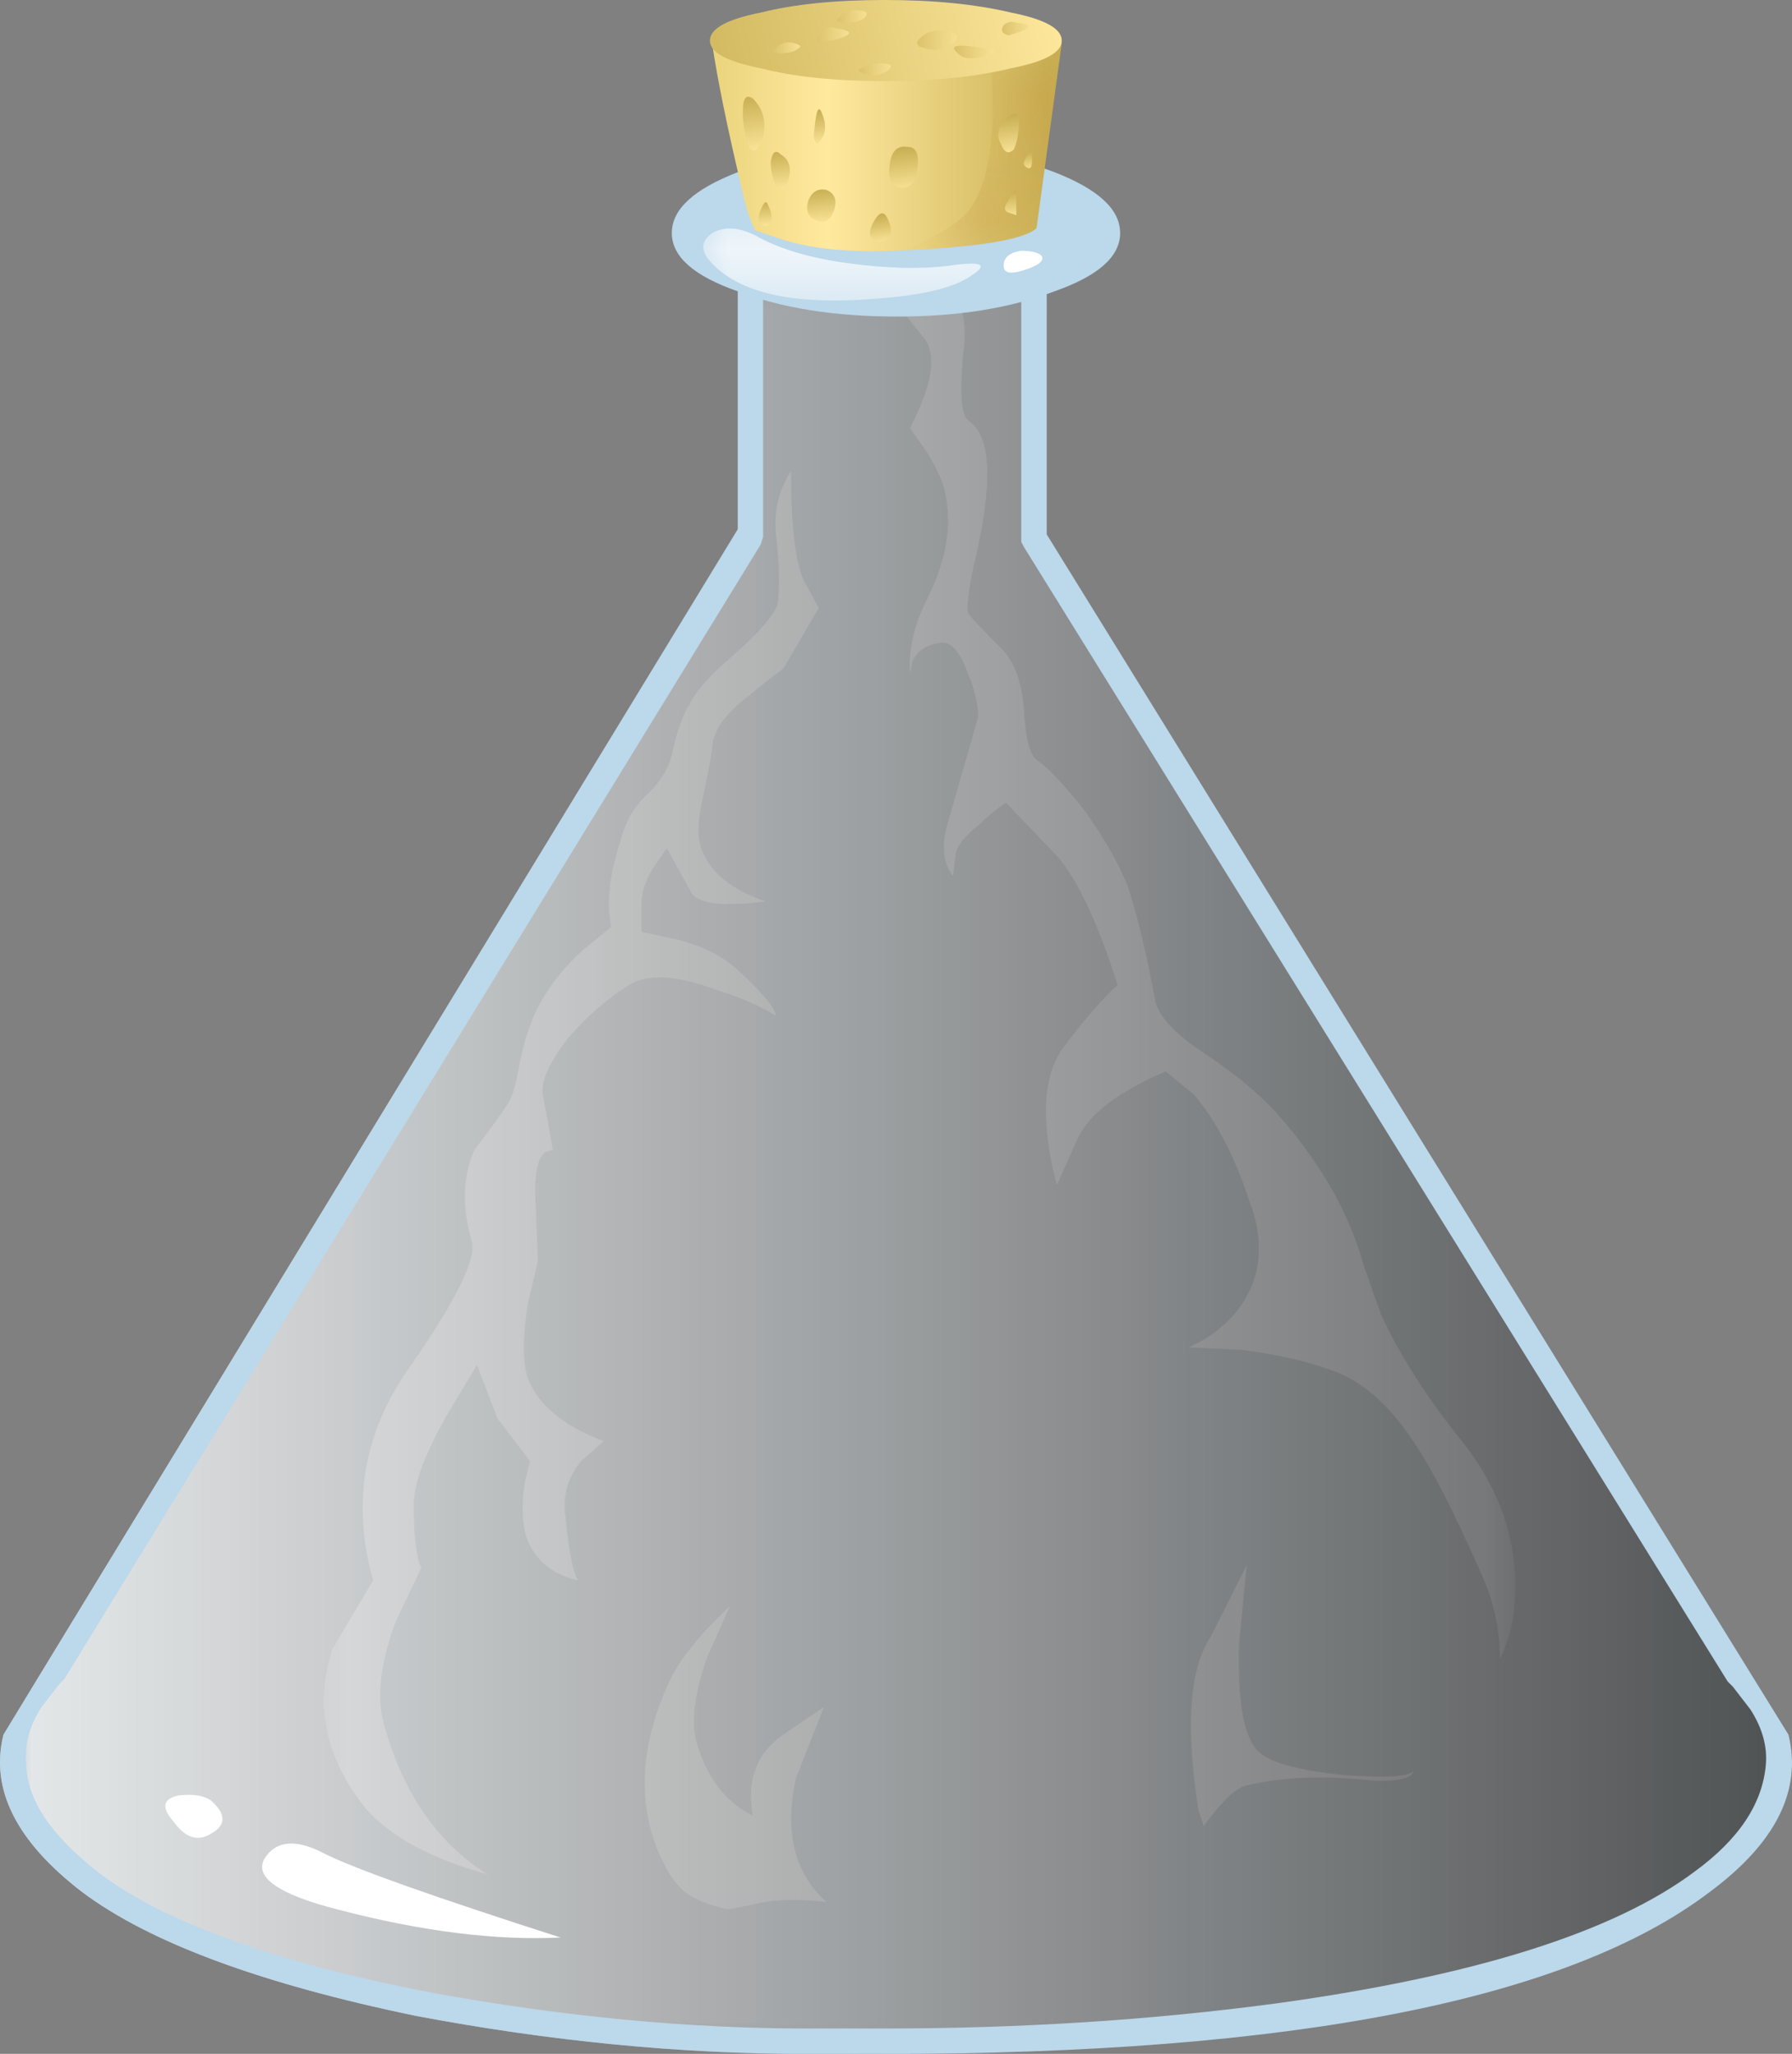 <?xml version="1.0" encoding="UTF-8"?>
<svg version="1.1" viewBox="0 0 35.386 40.55" xml:space="preserve" xmlns="http://www.w3.org/2000/svg">
  <rect x="0" y="0" width="35.386" height="40.55" fill="#808080" stroke="none"/>
  <defs>
    <clipPath id="br">
      <path d="m0-0.56h29v29h-29v-29z"/>
    </clipPath>
    <mask id="l">
      
        <g clip-path="url(#br)">
          <path d="m0-0.56h29v29h-29v-29z" fill-opacity=".309"/>
        </g>
      
    </mask>
    <clipPath id="bf">
      <path d="m0-0.56h29v29h-29v-29z"/>
    </clipPath>
    <clipPath id="bd">
      <path d="m0 0h29v29h-29v-29z"/>
    </clipPath>
    <linearGradient id="ah" x1="-.018" x2="35.332" y1="-17.7" y2="-17.7" gradientTransform="matrix(.8 0 0 .8 .015 28.88)" gradientUnits="userSpaceOnUse">
      <stop stop-color="#c2e7ff" offset="0"/>
      <stop stop-color="#88abc2" offset="1"/>
    </linearGradient>
    <clipPath id="ap">
      <path d="m16.375 20.44c0.187-0.133 0.441-0.398 0.758-0.801 0.32-0.453 0.551-0.851 0.683-1.199 0.157-0.48 0.305-1.094 0.438-1.84 0.082-0.238 0.32-0.492 0.719-0.762 0.562-0.371 0.988-0.73 1.281-1.078 0.641-0.746 1.066-1.507 1.281-2.281l0.281-0.801c0.293-0.64 0.719-1.304 1.278-2 0.562-0.691 0.844-1.465 0.844-2.316 0-0.535-0.094-0.961-0.282-1.281 0-0.028-0.242-0.254-0.718-0.68-0.43-0.375-0.629-0.668-0.602-0.883 0.027-0.16-0.199-0.226-0.68-0.199-0.75 0.082-1.402 0.055-1.961-0.082-0.133-0.024-0.425-0.344-0.879-0.957-0.453-0.641-1.082-1.043-1.882-1.203-0.504-0.133-1.36-0.09-2.559 0.121-1.199 0.215-2.027 0.265-2.48 0.16-0.747-0.188-1.813-0.121-3.2 0.199-1.496 0.324-2.468 0.762-2.922 1.324-0.64 0.797-0.812 1.637-0.519 2.52l0.641 1.078c-0.348 1.227-0.149 2.359 0.601 3.402 0.719 1.039 1.039 1.692 0.957 1.957-0.16 0.536-0.144 1.016 0.043 1.442 0.266 0.348 0.438 0.586 0.52 0.719 0.078 0.109 0.144 0.336 0.199 0.679 0.078 0.375 0.187 0.684 0.32 0.922 0.16 0.293 0.387 0.574 0.68 0.84l0.441 0.359c-0.082 0.375-0.027 0.84 0.16 1.403 0.079 0.293 0.223 0.531 0.438 0.718 0.187 0.188 0.308 0.387 0.359 0.598 0.082 0.375 0.176 0.641 0.282 0.801 0.105 0.215 0.332 0.469 0.679 0.762 0.481 0.425 0.719 0.718 0.719 0.879 0.027 0.265 0.016 0.625-0.039 1.082-0.051 0.293 0.027 0.613 0.242 0.957 0.106 0.16 0.211 0.308 0.32 0.441-0.32 0.559-0.414 1.121-0.281 1.68 0.106 0.375 0.426 0.613 0.961 0.718 0.426 0.082 0.891 0.067 1.399-0.039 0.293-0.054 0.398-0.371 0.32-0.961-0.055-0.613-0.027-0.957 0.078-1.039 0.375-0.238 0.402-1.011 0.082-2.32-0.082-0.398-0.105-0.641-0.082-0.719 0.027-0.054 0.203-0.242 0.523-0.558 0.211-0.215 0.332-0.551 0.36-1 0.023-0.43 0.094-0.684 0.199-0.762z"/>
    </clipPath>
    <clipPath id="ao">
      <path d="m-38.923 4.3h33.887v24.834h-33.887v-24.834z"/>
    </clipPath>
    <radialGradient id="a" cx="-24.101" cy="17.36" r="15.35" gradientUnits="userSpaceOnUse">
      <stop stop-color="#fff" offset="0"/>
      <stop stop-color="#fff" stop-opacity=".427" offset="1"/>
    </radialGradient>
    <mask id="c">
      
        <g clip-path="url(#ao)">
          <path d="m-38.923 4.3h33.887v24.834h-33.887v-24.834z" fill="url(#a)"/>
        </g>
      
    </mask>
    <radialGradient id="b" cx="-24.101" cy="17.36" r="15.35" gradientUnits="userSpaceOnUse">
      <stop stop-color="#fff" offset="0"/>
      <stop stop-color="#fff" offset="1"/>
    </radialGradient>
    <clipPath id="bv">
      <path d="m5 1.44h19v27h-19v-27z"/>
    </clipPath>
    <mask id="n">
      
        <g clip-path="url(#bv)">
          <path d="m5 1.44h19v27h-19v-27z" fill-opacity=".48"/>
        </g>
      
    </mask>
    <clipPath id="bu">
      <path d="m5 1.44h19v27h-19v-27z"/>
    </clipPath>
    <clipPath id="bt">
      <path d="m5 2h19v27h-19v-27z"/>
    </clipPath>
    <clipPath id="bs">
      <path d="m0-0.56h29v29h-29v-29z"/>
    </clipPath>
    <mask id="m">
      
        <g clip-path="url(#bs)">
          <path d="m0-0.56h29v29h-29v-29z" fill-opacity=".769"/>
        </g>
      
    </mask>
    <clipPath id="bq">
      <path d="m0-0.56h29v29h-29v-29z"/>
    </clipPath>
    <clipPath id="bp">
      <path d="m0 0h29v29h-29v-29z"/>
    </clipPath>
    <linearGradient id="an" x1="-.018" x2="35.332" y1="-17.7" y2="-17.7" gradientTransform="matrix(.8 0 0 .8 .015 28.88)" gradientUnits="userSpaceOnUse">
      <stop stop-color="#fff" offset="0"/>
      <stop stop-color="#404040" offset="1"/>
    </linearGradient>
    <clipPath id="bo">
      <path d="m1 0.44h13v28h-13v-28z"/>
    </clipPath>
    <mask id="k">
      
        <g clip-path="url(#bo)">
          <path d="m1 0.44h13v28h-13v-28z" fill-opacity=".641"/>
        </g>
      
    </mask>
    <clipPath id="bn">
      <path d="m1 0.44h13v28h-13v-28z"/>
    </clipPath>
    <clipPath id="bm">
      <path d="m1 1h13v28h-13v-28z"/>
    </clipPath>
    <clipPath id="bl">
      <path d="m12.734 28.48 0.719-0.32v-4.078l-8.558-22.281-2.36 0.519-1.519 1.282 11.718 20.679v4.199z"/>
    </clipPath>
    <clipPath id="bk">
      <path d="m2373.1-18166h38.006v24.721h-38.006v-24.721z"/>
    </clipPath>
    <linearGradient id="am" x1="2375.5" x2="2404.6" y1="-18154" y2="-18154" gradientUnits="userSpaceOnUse">
      <stop stop-color="#fff" offset="0"/>
      <stop stop-color="#fff" stop-opacity=".31" offset="1"/>
    </linearGradient>
    <mask id="j">
      
        <g clip-path="url(#bk)">
          <path d="m2373.1-18166h38.006v24.721h-38.006v-24.721z" fill="url(#am)"/>
        </g>
      
    </mask>
    <linearGradient id="al" x1="2375.5" x2="2404.6" y1="-18154" y2="-18154" gradientUnits="userSpaceOnUse">
      <stop stop-color="#fff" offset="0"/>
      <stop stop-color="#fff" offset="1"/>
    </linearGradient>
    <clipPath id="bj">
      <path d="m14 0.44h14v28h-14v-28z"/>
    </clipPath>
    <mask id="i">
      
        <g clip-path="url(#bj)">
          <path d="m14 0.44h14v28h-14v-28z" fill-opacity=".191"/>
        </g>
      
    </mask>
    <clipPath id="bi">
      <path d="m14 0.44h14v28h-14v-28z"/>
    </clipPath>
    <clipPath id="bh">
      <path d="m14 1h14v28h-14v-28z"/>
    </clipPath>
    <clipPath id="bg">
      <path d="m15.535 28.48v-4.199l11.719-20.679-1.52-1.282-2.359-0.519c0.32 0.215 0.559 0.465 0.719 0.758 0.347 0.562 0.199 0.961-0.438 1.203-0.453 0.183-1.16 0.172-2.121-0.043l-1.32-0.36c0.347 0.133 0.625 0.453 0.84 0.961 0.425 0.985 0.359 2.332-0.2 4.039-0.32 0.961-1.425 3.868-3.32 8.723-0.933 2.426-1.84 4.758-2.719 7v4.078l0.719 0.32z"/>
    </clipPath>
    <clipPath id="be">
      <path d="m-1.018-34.35h17.5v35h-17.5v-35z"/>
    </clipPath>
    <linearGradient id="ak" x1="4.02" x2="11.52" y1="-29.831" y2="-1.706" gradientUnits="userSpaceOnUse">
      <stop stop-color="#fff" offset="0"/>
      <stop stop-color="#fff" stop-opacity=".537" offset="1"/>
    </linearGradient>
    <mask id="h">
      
        <g clip-path="url(#be)">
          <path d="m-1.018-34.35h17.5v35h-17.5v-35z" fill="url(#ak)"/>
        </g>
      
    </mask>
    <linearGradient id="aj" x1="4.02" x2="11.52" y1="-29.831" y2="-1.706" gradientUnits="userSpaceOnUse">
      <stop stop-color="#fff" offset="0"/>
      <stop stop-color="#fff" offset="1"/>
    </linearGradient>
    <clipPath id="bc">
      <path d="m11 27.44h6v3h-6v-3z"/>
    </clipPath>
    <mask id="g">
      
        <g clip-path="url(#bc)">
          <path d="m11 27.44h6v3h-6v-3z" fill-opacity=".309"/>
        </g>
      
    </mask>
    <clipPath id="bb">
      <path d="m11 27.44h6v3h-6v-3z"/>
    </clipPath>
    <clipPath id="ba">
      <path d="m11 28h6v3h-6v-3z"/>
    </clipPath>
    <linearGradient id="ai" x1=".05" x2="6.65" y1="-1.093" y2="-1.093" gradientTransform="matrix(.8 0 0 .8 11.455 30.56)" gradientUnits="userSpaceOnUse">
      <stop stop-color="#c2e7ff" offset="0"/>
      <stop stop-color="#88abc2" offset="1"/>
    </linearGradient>
    <clipPath id="az">
      <path d="m11 27.44h5v2h-5v-2z"/>
    </clipPath>
    <mask id="f">
      
        <g clip-path="url(#az)">
          <path d="m11 27.44h5v2h-5v-2z" fill-opacity=".762"/>
        </g>
      
    </mask>
    <clipPath id="ay">
      <path d="m11 27.44h5v2h-5v-2z"/>
    </clipPath>
    <clipPath id="ax">
      <path d="m11 28h5v2h-5v-2z"/>
    </clipPath>
    <linearGradient id="ag" x1="14.062" x2="20.938" y1="2.904" y2="2.904" gradientTransform="matrix(.8 0 0 -.8 .015 32.44)" gradientUnits="userSpaceOnUse">
      <stop stop-color="#ebd47d" offset="0"/>
      <stop stop-color="#ffe99e" offset=".329"/>
      <stop stop-color="#c9b054" offset="1"/>
    </linearGradient>
    <clipPath id="aw">
      <path d="m0-0.56h29v33h-29v-33z"/>
    </clipPath>
    <mask id="e">
      
        <g clip-path="url(#aw)">
          <path d="m0-0.56h29v33h-29v-33z" fill-opacity=".172"/>
        </g>
      
    </mask>
    <clipPath id="av">
      <path d="m0-0.56h29v33h-29v-33z"/>
    </clipPath>
    <clipPath id="au">
      <path d="m0 0h29v33h-29v-33z"/>
    </clipPath>
    <clipPath id="at">
      <path d="m14 29h3v4h-3v-4z"/>
    </clipPath>
    <clipPath id="as">
      <path d="m14 29h3v4h-3v-4z"/>
    </clipPath>
    <mask id="d">
      
        <g clip-path="url(#at)">
          
            
              <g clip-path="url(#as)">
                
                  <path d="m16.773 32.32-0.398-2.922c-0.187-0.183-0.895-0.304-2.121-0.359 0.586 0.242 0.945 0.469 1.082 0.68 0.293 0.426 0.398 1.16 0.32 2.199l1.117 0.402z" fill="#a35700" fill-rule="evenodd"/>
                
              </g>
            
          
        </g>
      
    </mask>
    <clipPath id="ar">
      <path d="m14 29h3v4h-3v-4z"/>
    </clipPath>
    <clipPath id="aq">
      <path d="m14 29h3v4h-3v-4z"/>
    </clipPath>
    <linearGradient id="af" x1="-20.64" x2="-11.865" y1="-4.713" y2="-4.713" gradientTransform="matrix(-.779 -.18 -.18 .779 .014 32.44)" gradientUnits="userSpaceOnUse">
      <stop stop-color="#ffe99e" offset="0"/>
      <stop stop-color="#c9b054" offset="1"/>
    </linearGradient>
    <linearGradient id="ae" x1="-5.254" x2="-4.066" y1="14.347" y2="14.347" gradientTransform="matrix(-.118 .791 .791 .118 .015 32.44)" gradientUnits="userSpaceOnUse">
      <stop stop-color="#ffe99e" offset="0"/>
      <stop stop-color="#c9b054" offset="1"/>
    </linearGradient>
    <linearGradient id="ad" x1="-5.644" x2="-4.813" y1="14.88" y2="14.88" gradientTransform="matrix(-.096 .794 .794 .096 .015 32.44)" gradientUnits="userSpaceOnUse">
      <stop stop-color="#ffe99e" offset="0"/>
      <stop stop-color="#c9b054" offset="1"/>
    </linearGradient>
    <linearGradient id="ac" x1="-4.562" x2="-3.834" y1="15.81" y2="15.81" gradientTransform="matrix(-.082 .796 .796 .082 .015 32.44)" gradientUnits="userSpaceOnUse">
      <stop stop-color="#ffe99e" offset="0"/>
      <stop stop-color="#c9b054" offset="1"/>
    </linearGradient>
    <linearGradient id="ab" x1="-5.764" x2="-4.834" y1="17.369" y2="17.369" gradientTransform="matrix(-.086 .795 .795 .086 .015 32.441)" gradientUnits="userSpaceOnUse">
      <stop stop-color="#ffe99e" offset="0"/>
      <stop stop-color="#c9b054" offset="1"/>
    </linearGradient>
    <linearGradient id="aa" x1="-6.11" x2="-5.381" y1="15.698" y2="15.698" gradientTransform="matrix(-.082 .796 .796 .082 .015 32.44)" gradientUnits="userSpaceOnUse">
      <stop stop-color="#ffe99e" offset="0"/>
      <stop stop-color="#c9b054" offset="1"/>
    </linearGradient>
    <linearGradient id="z" x1="-5.926" x2="-5.399" y1="14.613" y2="14.613" gradientTransform="matrix(-.076 .796 .796 .076 .014 32.441)" gradientUnits="userSpaceOnUse">
      <stop stop-color="#ffe99e" offset="0"/>
      <stop stop-color="#c9b054" offset="1"/>
    </linearGradient>
    <linearGradient id="y" x1="-6.969" x2="-6.365" y1="16.667" y2="16.667" gradientTransform="matrix(-.099 .794 .794 .099 .015 32.44)" gradientUnits="userSpaceOnUse">
      <stop stop-color="#ffe99e" offset="0"/>
      <stop stop-color="#c9b054" offset="1"/>
    </linearGradient>
    <linearGradient id="x" x1="-5.497" x2="-4.665" y1="19.448" y2="19.448" gradientTransform="matrix(-.096 .794 .794 .096 .015 32.44)" gradientUnits="userSpaceOnUse">
      <stop stop-color="#ffe99e" offset="0"/>
      <stop stop-color="#c9b054" offset="1"/>
    </linearGradient>
    <linearGradient id="w" x1="-6.116" x2="-5.564" y1="19.498" y2="19.498" gradientTransform="matrix(-.072 .797 .797 .072 .014 32.44)" gradientUnits="userSpaceOnUse">
      <stop stop-color="#ffe99e" offset="0"/>
      <stop stop-color="#c9b054" offset="1"/>
    </linearGradient>
    <linearGradient id="v" x1="-5.894" x2="-5.491" y1="19.732" y2="19.732" gradientTransform="matrix(-.099 .794 .794 .099 .015 32.44)" gradientUnits="userSpaceOnUse">
      <stop stop-color="#ffe99e" offset="0"/>
      <stop stop-color="#c9b054" offset="1"/>
    </linearGradient>
    <linearGradient id="u" x1="-15.912" x2="-14.836" y1="-1.303" y2="-1.303" gradientTransform="matrix(-.8 -.019 -.019 .8 .015 32.44)" gradientUnits="userSpaceOnUse">
      <stop stop-color="#ffe99e" offset="0"/>
      <stop stop-color="#c9b054" offset="1"/>
    </linearGradient>
    <linearGradient id="t" x1="-17.277" x2="-16.102" y1="-.683" y2="-.683" gradientTransform="matrix(-.8 -.017 -.017 .8 .015 32.44)" gradientUnits="userSpaceOnUse">
      <stop stop-color="#ffe99e" offset="0"/>
      <stop stop-color="#c9b054" offset="1"/>
    </linearGradient>
    <linearGradient id="s" x1="-16.921" x2="-15.646" y1="-1.013" y2="-1.013" gradientTransform="matrix(-.8 -.016 -.016 .8 .015 32.44)" gradientUnits="userSpaceOnUse">
      <stop stop-color="#ffe99e" offset="0"/>
      <stop stop-color="#c9b054" offset="1"/>
    </linearGradient>
    <linearGradient id="r" x1="-19.123" x2="-17.547" y1="-1.085" y2="-1.085" gradientTransform="matrix(-.8 -.013 -.013 .8 .014 32.44)" gradientUnits="userSpaceOnUse">
      <stop stop-color="#ffe99e" offset="0"/>
      <stop stop-color="#c9b054" offset="1"/>
    </linearGradient>
    <linearGradient id="q" x1="-19.765" x2="-18.39" y1="-1.371" y2="-1.371" gradientTransform="matrix(-.8 -.015 -.015 .8 .014 32.44)" gradientUnits="userSpaceOnUse">
      <stop stop-color="#ffe99e" offset="0"/>
      <stop stop-color="#c9b054" offset="1"/>
    </linearGradient>
    <linearGradient id="p" x1="-17.745" x2="-16.494" y1="-1.716" y2="-1.716" gradientTransform="matrix(-.8 -.016 -.016 .8 .015 32.44)" gradientUnits="userSpaceOnUse">
      <stop stop-color="#ffe99e" offset="0"/>
      <stop stop-color="#c9b054" offset="1"/>
    </linearGradient>
    <linearGradient id="o" x1="-20.469" x2="-19.394" y1="-1.029" y2="-1.029" gradientTransform="matrix(-.8 -.019 -.019 .8 .015 32.44)" gradientUnits="userSpaceOnUse">
      <stop stop-color="#ffe99e" offset="0"/>
      <stop stop-color="#c9b054" offset="1"/>
    </linearGradient>
  </defs>
  <g transform="matrix(1.25 0 0 -1.25 0 40.55)">
    
      
        <g mask="url(#l)">
          
            <g clip-path="url(#bf)">
              <g transform="translate(0 -.56)">
                
                  <g clip-path="url(#bd)">
                    
                      
                        
                          
                            <path d="m16.535 28.84v-4.281l11.719-18.957c0.215-0.883-0.199-1.707-1.238-2.481-2.215-1.707-6.977-2.562-14.282-2.562-2 0-4.05 0.203-6.16 0.601-2.453 0.508-4.215 1.16-5.281 1.961-1.039 0.801-1.453 1.625-1.238 2.481l11.601 19.039v4.238l4.879-0.039z" fill="url(#ah)" fill-rule="evenodd"/>
                          
                        
                      
                    
                  </g>
                
              </g>
            </g>
          
        </g>
      
      
        <g clip-path="url(#ap)">
          <g transform="matrix(-.005 .8 -.771 -.004 27.293 32.599)">
            <g mask="url(#c)">
              <path d="m16.375 20.44c0.187-0.133 0.441-0.398 0.758-0.801 0.32-0.453 0.551-0.851 0.683-1.199 0.157-0.48 0.305-1.094 0.438-1.84 0.082-0.238 0.32-0.492 0.719-0.762 0.562-0.371 0.988-0.73 1.281-1.078 0.641-0.746 1.066-1.507 1.281-2.281l0.281-0.801c0.293-0.64 0.719-1.304 1.278-2 0.562-0.691 0.844-1.465 0.844-2.316 0-0.535-0.094-0.961-0.282-1.281 0-0.028-0.242-0.254-0.718-0.68-0.43-0.375-0.629-0.668-0.602-0.883 0.027-0.16-0.199-0.226-0.68-0.199-0.75 0.082-1.402 0.055-1.961-0.082-0.133-0.024-0.425-0.344-0.879-0.957-0.453-0.641-1.082-1.043-1.882-1.203-0.504-0.133-1.36-0.09-2.559 0.121-1.199 0.215-2.027 0.265-2.48 0.16-0.747-0.188-1.813-0.121-3.2 0.199-1.496 0.324-2.468 0.762-2.922 1.324-0.64 0.797-0.812 1.637-0.519 2.52l0.641 1.078c-0.348 1.227-0.149 2.359 0.601 3.402 0.719 1.039 1.039 1.692 0.957 1.957-0.16 0.536-0.144 1.016 0.043 1.442 0.266 0.348 0.438 0.586 0.52 0.719 0.078 0.109 0.144 0.336 0.199 0.679 0.078 0.375 0.187 0.684 0.32 0.922 0.16 0.293 0.387 0.574 0.68 0.84l0.441 0.359c-0.082 0.375-0.027 0.84 0.16 1.403 0.079 0.293 0.223 0.531 0.438 0.718 0.187 0.188 0.308 0.387 0.359 0.598 0.082 0.375 0.176 0.641 0.282 0.801 0.105 0.215 0.332 0.469 0.679 0.762 0.481 0.425 0.719 0.718 0.719 0.879 0.027 0.265 0.016 0.625-0.039 1.082-0.051 0.293 0.027 0.613 0.242 0.957 0.106 0.16 0.211 0.308 0.32 0.441-0.32 0.559-0.414 1.121-0.281 1.68 0.106 0.375 0.426 0.613 0.961 0.718 0.426 0.082 0.891 0.067 1.399-0.039 0.293-0.054 0.398-0.371 0.32-0.961-0.055-0.613-0.027-0.957 0.078-1.039 0.375-0.238 0.402-1.011 0.082-2.32-0.082-0.398-0.105-0.641-0.082-0.719 0.027-0.054 0.203-0.242 0.523-0.558 0.211-0.215 0.332-0.551 0.36-1 0.023-0.43 0.094-0.684 0.199-0.762z" fill="url(#b)" fill-rule="evenodd"/>
            </g>
          </g>
        </g>
      
      
        <g mask="url(#n)">
          
            <g clip-path="url(#bu)">
              <g transform="translate(0 -.56)">
                
                  <g clip-path="url(#bt)">
                    <g fill="#fff" fill-rule="evenodd">
                      <path d="m21.535 13.039 0.281-0.801c0.293-0.636 0.719-1.304 1.278-2 0.508-0.636 0.789-1.332 0.84-2.078 0.027-0.535-0.051-0.988-0.239-1.359 0 0.48-0.105 0.945-0.32 1.398-0.402 0.906-0.734 1.563-1 1.961-0.375 0.586-0.785 0.973-1.242 1.16-0.399 0.16-0.906 0.282-1.52 0.36l-0.84 0.039c0.266 0.109 0.508 0.281 0.723 0.519 0.426 0.508 0.504 1.11 0.238 1.801-0.238 0.723-0.535 1.281-0.879 1.68l-0.441 0.359c-0.187-0.078-0.375-0.172-0.559-0.277-0.425-0.242-0.707-0.508-0.839-0.801l-0.321-0.719c-0.265 1.012-0.226 1.746 0.121 2.199 0.344 0.454 0.625 0.774 0.84 0.961-0.297 0.934-0.601 1.598-0.922 2l-0.839 0.879c-0.133-0.082-0.266-0.187-0.399-0.32-0.269-0.215-0.402-0.387-0.402-0.52l-0.039-0.32c-0.16 0.215-0.188 0.492-0.082 0.84l0.48 1.68c0 0.187-0.051 0.414-0.16 0.679-0.133 0.375-0.293 0.536-0.477 0.481-0.187-0.028-0.32-0.121-0.402-0.281l-0.039-0.2c-0.027 0.375 0.066 0.774 0.281 1.2 0.293 0.586 0.383 1.136 0.278 1.64-0.028 0.16-0.118 0.375-0.278 0.641l-0.281 0.398c0.348 0.668 0.426 1.137 0.238 1.403l-0.48 0.597c-0.184 0.082-0.293 0.149-0.317 0.203 0.344 0.024 0.704 0 1.079-0.082 0.293-0.05 0.398-0.375 0.32-0.961-0.055-0.613-0.027-0.957 0.078-1.039 0.375-0.238 0.402-1.011 0.082-2.32-0.082-0.398-0.105-0.641-0.082-0.719 0.027-0.054 0.203-0.242 0.523-0.558 0.211-0.215 0.332-0.547 0.36-1 0.027-0.43 0.094-0.684 0.199-0.762 0.187-0.133 0.441-0.398 0.758-0.801 0.32-0.453 0.547-0.851 0.683-1.199 0.157-0.48 0.305-1.094 0.438-1.84 0.082-0.242 0.32-0.492 0.719-0.762 0.562-0.371 0.988-0.73 1.281-1.078 0.641-0.746 1.066-1.508 1.281-2.281z"/>
                      <path d="m12.293 23.52c0.027 0.265 0.016 0.625-0.039 1.082-0.027 0.343 0.055 0.664 0.242 0.957 0-0.934 0.078-1.532 0.238-1.797l0.2-0.364-0.559-0.957c-0.215-0.16-0.402-0.308-0.559-0.441-0.347-0.266-0.535-0.52-0.562-0.762 0-0.078-0.051-0.371-0.16-0.879-0.078-0.347-0.078-0.613 0-0.8 0.133-0.344 0.468-0.614 1-0.797-0.641-0.082-1.028-0.043-1.16 0.117l-0.399 0.723-0.199-0.282c-0.137-0.215-0.203-0.414-0.203-0.601v-0.438l0.562-0.121c0.426-0.105 0.758-0.281 1-0.519 0.371-0.348 0.559-0.575 0.559-0.68-0.266 0.16-0.574 0.293-0.918 0.398-0.641 0.243-1.109 0.266-1.402 0.082-0.344-0.214-0.664-0.496-0.961-0.839-0.293-0.375-0.426-0.668-0.399-0.883l0.16-0.879-0.121-0.039c-0.105-0.082-0.16-0.281-0.16-0.602l0.043-1.121-0.16-0.68c-0.082-0.531-0.082-0.918 0-1.16 0.16-0.426 0.559-0.758 1.199-1l-0.359-0.32c-0.215-0.266-0.293-0.559-0.242-0.879 0.054-0.559 0.121-0.894 0.199-1-0.453 0.106-0.731 0.359-0.84 0.762-0.051 0.238-0.051 0.504 0 0.801l0.082 0.316-0.52 0.684-0.32 0.839-0.48-0.8c-0.348-0.614-0.52-1.082-0.52-1.403 0-0.504 0.039-0.84 0.121-1l-0.402-0.84c-0.238-0.636-0.305-1.171-0.199-1.597 0.293-1.094 0.84-1.895 1.64-2.403-0.879 0.243-1.519 0.586-1.922 1.043-0.64 0.797-0.812 1.637-0.519 2.52l0.641 1.078c-0.348 1.227-0.149 2.359 0.601 3.402 0.719 1.039 1.039 1.692 0.957 1.957-0.16 0.536-0.144 1.016 0.043 1.442 0.266 0.348 0.438 0.586 0.52 0.719 0.078 0.109 0.144 0.336 0.199 0.679 0.078 0.375 0.187 0.68 0.32 0.922 0.16 0.293 0.387 0.574 0.68 0.84l0.441 0.359c-0.082 0.375-0.027 0.84 0.16 1.403 0.079 0.293 0.223 0.531 0.438 0.718 0.187 0.188 0.308 0.387 0.359 0.598 0.082 0.375 0.176 0.641 0.282 0.801 0.105 0.215 0.332 0.469 0.679 0.762 0.481 0.425 0.719 0.718 0.719 0.879z"/>
                      <path d="m19.855 5.359c0.161-0.187 0.625-0.32 1.399-0.398 0.676-0.047 1.035-0.02 1.082 0.078-0.024-0.129-0.25-0.184-0.68-0.16-0.75 0.082-1.402 0.055-1.961-0.078-0.16-0.028-0.386-0.242-0.679-0.641l-0.082 0.238c-0.211 1.336-0.145 2.254 0.199 2.762l0.562 1.121-0.121-1.242c-0.027-0.879 0.067-1.437 0.281-1.68z"/>
                      <path d="m10.613 6.52c0.11 0.214 0.293 0.464 0.563 0.761l0.359 0.36-0.359-0.801c-0.215-0.613-0.27-1.078-0.16-1.399 0.16-0.535 0.453-0.906 0.879-1.121-0.106 0.559 0.054 0.985 0.48 1.282l0.641 0.437-0.442-1.121c-0.187-0.852-0.027-1.504 0.481-1.957-0.481 0.051-0.867 0.039-1.16-0.043l-0.399-0.078c-0.32 0.078-0.547 0.172-0.68 0.281-0.187 0.16-0.347 0.426-0.48 0.797-0.27 0.801-0.176 1.668 0.277 2.602z"/>
                    </g>
                  </g>
                
              </g>
            </g>
          
        </g>
      
      
        <g mask="url(#m)">
          
            <g clip-path="url(#bq)">
              <g transform="translate(0 -.56)">
                
                  <g clip-path="url(#bp)">
                    
                      
                        
                          
                            <path d="m16.535 28.84v-4.281l11.719-18.957c0.215-0.883-0.199-1.707-1.238-2.481-2.215-1.707-6.977-2.562-14.282-2.562-2 0-4.05 0.203-6.16 0.601-2.453 0.508-4.215 1.16-5.281 1.961-1.039 0.801-1.453 1.625-1.238 2.481l11.601 19.039v4.238l4.879-0.039z" fill="url(#an)" fill-rule="evenodd"/>
                          
                        
                      
                    
                  </g>
                
              </g>
            </g>
          
        </g>
      
      <path d="m12.055 23.96-0.039-0.122-11-17.918-0.082-0.082-0.278-0.359c-0.187-0.293-0.269-0.586-0.242-0.879 0-0.558 0.375-1.133 1.121-1.719 1.039-0.8 2.813-1.441 5.32-1.921 2.051-0.372 4.012-0.559 5.879-0.559h1.239c2.16 0 4.226 0.133 6.203 0.398 3.117 0.43 5.316 1.121 6.597 2.082 0.696 0.508 1.067 1.067 1.122 1.68 0.027 0.293-0.055 0.586-0.243 0.879l-0.277 0.359-0.082 0.082-11.117 17.918-0.043 0.082v4l-4.078 0.039v-3.96zm4.48 4.32v-4.281l11.719-18.957c0.215-0.883-0.199-1.707-1.238-2.481-2.243-1.707-6.586-2.562-13.043-2.562h-1.239c-2 0-4.054 0.203-6.16 0.601-2.453 0.508-4.215 1.16-5.281 1.961-1.039 0.801-1.453 1.625-1.238 2.481l11.601 19.039v4.238l4.879-0.039z" fill="#bcd8eb" fill-rule="evenodd"/>
      
        <g mask="url(#k)">
          
            <g clip-path="url(#bn)">
              <g transform="translate(0 -.56)">
                
                  <g clip-path="url(#bm)">
                    
                      
                        <g clip-path="url(#bl)">
                          <g transform="matrix(-.206 -.773 .773 -.206 14533 -1878.6)">
                            <g mask="url(#j)">
                              <path d="m12.734 28.48 0.719-0.32v-4.078l-8.558-22.281-2.36 0.519-1.519 1.282 11.718 20.679v4.199z" fill="url(#al)" fill-rule="evenodd"/>
                            </g>
                          </g>
                        </g>
                      
                    
                  </g>
                
              </g>
            </g>
          
        </g>
      
      
        <g mask="url(#i)">
          
            <g clip-path="url(#bi)">
              <g transform="translate(0 -.56)">
                
                  <g clip-path="url(#bh)">
                    
                      
                        <g clip-path="url(#bg)">
                          <g transform="matrix(.8 0 0 .8 14.815 28.48)">
                            <g mask="url(#h)">
                              <path d="m15.535 28.48v-4.199l11.719-20.679-1.52-1.282-2.359-0.519c0.32 0.215 0.559 0.465 0.719 0.758 0.347 0.562 0.199 0.961-0.438 1.203-0.453 0.183-1.16 0.172-2.121-0.043l-1.32-0.36c0.347 0.133 0.625 0.453 0.84 0.961 0.425 0.985 0.359 2.332-0.2 4.039-0.32 0.961-1.425 3.868-3.32 8.723-0.933 2.426-1.84 4.758-2.719 7v4.078l0.719 0.32z" fill="url(#aj)" fill-rule="evenodd"/>
                            </g>
                          </g>
                        </g>
                      
                    
                  </g>
                
              </g>
            </g>
          
        </g>
      
      <path d="m5.133 3.159c0.48-0.239 1.722-0.68 3.722-1.321-1.015-0.05-2.187 0.094-3.519 0.442-0.934 0.238-1.32 0.508-1.16 0.801 0.183 0.293 0.504 0.32 0.957 0.078z" fill="#fff" fill-rule="evenodd"/>
      <path d="m3.336 3.999c0.238-0.211 0.238-0.387 0-0.52-0.215-0.133-0.414-0.066-0.602 0.199-0.187 0.215-0.16 0.348 0.082 0.403 0.239 0.027 0.411 0 0.52-0.082z" fill="#fff" fill-rule="evenodd"/>
      
        <g mask="url(#g)">
          
            <g clip-path="url(#bb)">
              <g transform="translate(0 -.56)">
                
                  <g clip-path="url(#ba)">
                    
                      
                        
                          
                            <path d="m15.656 30.398c0.559-0.078 0.906-0.21 1.039-0.398 0.055-0.078 0.067-0.293 0.039-0.641 0-0.238-0.586-0.414-1.761-0.519-1.172-0.078-2.078-0.039-2.719 0.121-0.559 0.133-0.813 0.387-0.758 0.758 0.027 0.32 0.211 0.535 0.559 0.64 0.828 0.266 2.027 0.282 3.601 0.039z" fill="url(#ai)" fill-rule="evenodd"/>
                          
                        
                      
                    
                  </g>
                
              </g>
            </g>
          
        </g>
      
      <path d="m12.535 28.721c0.426-0.136 0.961-0.203 1.598-0.203 0.617 0 1.148 0.067 1.601 0.203 0.426 0.106 0.641 0.25 0.641 0.438 0 0.187-0.215 0.347-0.641 0.48-0.453 0.133-0.984 0.199-1.601 0.199-0.637 0-1.172-0.066-1.598-0.199-0.453-0.133-0.68-0.293-0.68-0.48 0-0.184 0.227-0.332 0.68-0.438zm4.121 1c0.692-0.269 1.039-0.586 1.039-0.961s-0.347-0.679-1.039-0.922c-0.695-0.265-1.523-0.398-2.48-0.398-0.988 0-1.828 0.133-2.52 0.398-0.695 0.243-1.043 0.547-1.043 0.922s0.348 0.692 1.043 0.961c0.692 0.266 1.532 0.399 2.52 0.399 0.957 0 1.785-0.133 2.48-0.399z" fill="#bcd8eb" fill-rule="evenodd"/>
      
        <g mask="url(#f)">
          
            <g clip-path="url(#ay)">
              <g transform="translate(0 -.56)">
                
                  <g clip-path="url(#ax)">
                    
                      <path d="m11.934 29.281c0.375-0.215 0.867-0.359 1.48-0.441 0.586-0.078 1.106-0.094 1.563-0.039 0.531 0.078 0.652 0.027 0.359-0.16-0.27-0.188-0.774-0.309-1.52-0.36-1.336-0.109-2.214 0.106-2.64 0.641-0.11 0.16-0.082 0.293 0.078 0.398 0.187 0.106 0.414 0.094 0.68-0.039z" fill="#fff" fill-rule="evenodd"/>
                    
                  </g>
                
              </g>
            </g>
          
        </g>
      
      <path d="m16.133 28.479c0.16 0 0.269-0.027 0.32-0.078 0.055-0.082-0.051-0.16-0.32-0.242-0.184-0.051-0.278-0.024-0.278 0.082 0 0.133 0.094 0.211 0.278 0.238z" fill="#fff" fill-rule="evenodd"/>
      
        
          
            <path d="m16.773 31.76-0.398-2.922c-0.187-0.183-0.934-0.304-2.242-0.359-0.692-0.027-1.266 0.027-1.719 0.16l-0.48 0.16c-0.079 0.133-0.161 0.387-0.239 0.762-0.215 0.906-0.359 1.625-0.441 2.16l5.519 0.039z" fill="url(#ag)" fill-rule="evenodd"/>
          
        
      
      
        <g mask="url(#e)">
          
            <g clip-path="url(#av)">
              <g transform="translate(0 -.56)">
                
                  <g clip-path="url(#au)">
                    
                      
                        <g mask="url(#d)">
                          
                            <g clip-path="url(#ar)">
                              
                                
                                  <g clip-path="url(#aq)">
                                    
                                      <path d="m16.773 32.32-0.398-2.922c-0.187-0.183-0.895-0.304-2.121-0.359 0.586 0.242 0.945 0.469 1.082 0.68 0.293 0.426 0.398 1.16 0.32 2.199l1.117 0.402z" fill="#a35700" fill-rule="evenodd"/>
                                    
                                  </g>
                                
                              
                            </g>
                          
                        </g>
                      
                    
                  </g>
                
              </g>
            </g>
          
        </g>
      
      
        
          
            <path d="m16.773 31.799c0-0.187-0.265-0.332-0.8-0.437-0.559-0.137-1.227-0.203-2-0.203-0.774 0-1.426 0.066-1.957 0.203-0.536 0.105-0.801 0.25-0.801 0.437 0 0.188 0.265 0.336 0.801 0.442 0.531 0.133 1.183 0.199 1.957 0.199 0.773 0 1.441-0.066 2-0.199 0.535-0.106 0.8-0.254 0.8-0.442z" fill="url(#af)" fill-rule="evenodd"/>
          
        
      
      
        
          
            <path d="m11.895 30.881c0.16-0.16 0.214-0.363 0.16-0.601-0.082-0.238-0.16-0.281-0.239-0.121-0.054 0.16-0.082 0.336-0.082 0.519 0 0.215 0.055 0.282 0.161 0.203z" fill="url(#ae)" fill-rule="evenodd"/>
          
        
      
      
        
          
            <path d="m12.336 29.999c0.133-0.079 0.172-0.211 0.117-0.399-0.051-0.16-0.117-0.187-0.199-0.082-0.051 0.11-0.078 0.227-0.078 0.363 0.023 0.161 0.078 0.2 0.16 0.118z" fill="url(#ad)" fill-rule="evenodd"/>
          
        
      
      
        
          
            <path d="m12.973 30.678c0.082-0.183 0.082-0.332 0-0.437-0.051-0.106-0.09-0.094-0.118 0.039 0.028 0.375 0.067 0.508 0.118 0.398z" fill="url(#ac)" fill-rule="evenodd"/>
          
        
      
      
        
          
            <path d="m14.336 30.12c0.133 0 0.184-0.106 0.16-0.321-0.027-0.238-0.121-0.347-0.281-0.32-0.133 0.027-0.188 0.149-0.16 0.359 0.027 0.215 0.121 0.309 0.281 0.282z" fill="url(#ab)" fill-rule="evenodd"/>
          
        
      
      
        
          
            <path d="m13.055 29.44c0.133-0.055 0.172-0.16 0.121-0.32-0.055-0.16-0.149-0.215-0.281-0.16-0.133 0.054-0.172 0.16-0.122 0.32 0.055 0.133 0.149 0.187 0.282 0.16z" fill="url(#aa)" fill-rule="evenodd"/>
          
        
      
      
        
          
            <path d="m12.133 29.202c0.055-0.11 0.066-0.188 0.043-0.242-0.028-0.079-0.067-0.106-0.121-0.079-0.082 0.028-0.094 0.106-0.039 0.239 0.05 0.133 0.093 0.16 0.117 0.082z" fill="url(#z)" fill-rule="evenodd"/>
          
        
      
      
        
          
            <path d="m14.016 28.999c0.078-0.161 0.078-0.266 0-0.321-0.082-0.078-0.161-0.078-0.243 0-0.05 0.055-0.039 0.149 0.043 0.282 0.079 0.132 0.145 0.148 0.2 0.039z" fill="url(#y)" fill-rule="evenodd"/>
          
        
      
      
        
          
            <path d="m16.094 30.518c0-0.183-0.028-0.332-0.078-0.437-0.082-0.082-0.149-0.055-0.2 0.078-0.082 0.136-0.054 0.269 0.079 0.402 0.132 0.133 0.199 0.117 0.199-0.043z" fill="url(#x)" fill-rule="evenodd"/>
          
        
      
      
        
          
            <path d="m16.055 29.401v-0.359l-0.121 0.039c-0.079 0.027-0.079 0.093 0 0.199 0.082 0.16 0.121 0.199 0.121 0.121z" fill="url(#w)" fill-rule="evenodd"/>
          
        
      
      
        
          
            <path d="m16.293 30.042c0.027-0.215 0-0.297-0.078-0.243-0.055 0.028-0.055 0.082 0 0.161 0.055 0.132 0.078 0.16 0.078 0.082z" fill="url(#v)" fill-rule="evenodd"/>
          
        
      
      
        
          
            <path d="m12.535 31.76c0.106-0.027 0.133-0.054 0.078-0.082-0.051-0.05-0.144-0.078-0.277-0.078-0.137 0-0.16 0.028-0.082 0.078 0.082 0.082 0.176 0.11 0.281 0.082z" fill="url(#u)" fill-rule="evenodd"/>
          
        
      
      
        
          
            <path d="m13.496 32.28c0.184 0 0.238-0.039 0.16-0.121-0.054-0.051-0.16-0.078-0.32-0.078-0.109 0-0.137 0.027-0.082 0.078 0.055 0.082 0.133 0.121 0.242 0.121z" fill="url(#t)" fill-rule="evenodd"/>
          
        
      
      
        
          
            <path d="m13.176 31.999c0.371-0.051 0.304-0.133-0.203-0.239-0.078 0.028-0.078 0.078 0 0.16 0.054 0.079 0.121 0.106 0.203 0.079z" fill="url(#s)" fill-rule="evenodd"/>
          
        
      
      
        
          
            <path d="m14.855 31.96c0.266-0.028 0.333-0.094 0.2-0.2-0.16-0.105-0.305-0.132-0.442-0.082-0.133 0.028-0.16 0.082-0.078 0.16 0.078 0.082 0.188 0.122 0.32 0.122z" fill="url(#r)" fill-rule="evenodd"/>
          
        
      
      
        
          
            <path d="m15.535 31.678c0.215-0.023 0.227-0.066 0.039-0.117-0.187-0.055-0.32-0.055-0.398 0-0.215 0.16-0.094 0.199 0.359 0.117z" fill="url(#q)" fill-rule="evenodd"/>
          
        
      
      
        
          
            <path d="m13.895 31.44c0.187 0 0.226-0.039 0.121-0.121-0.133-0.078-0.254-0.094-0.36-0.039-0.109 0.027-0.121 0.055-0.043 0.082 0.082 0.051 0.176 0.078 0.282 0.078z" fill="url(#p)" fill-rule="evenodd"/>
          
        
      
      
        
          
            <path d="m16.055 32.081c0.293-0.028 0.254-0.094-0.121-0.2-0.106 0.028-0.133 0.079-0.079 0.161 0.051 0.05 0.118 0.066 0.2 0.039z" fill="url(#o)" fill-rule="evenodd"/>
          
        
      
    
  </g>
</svg>
